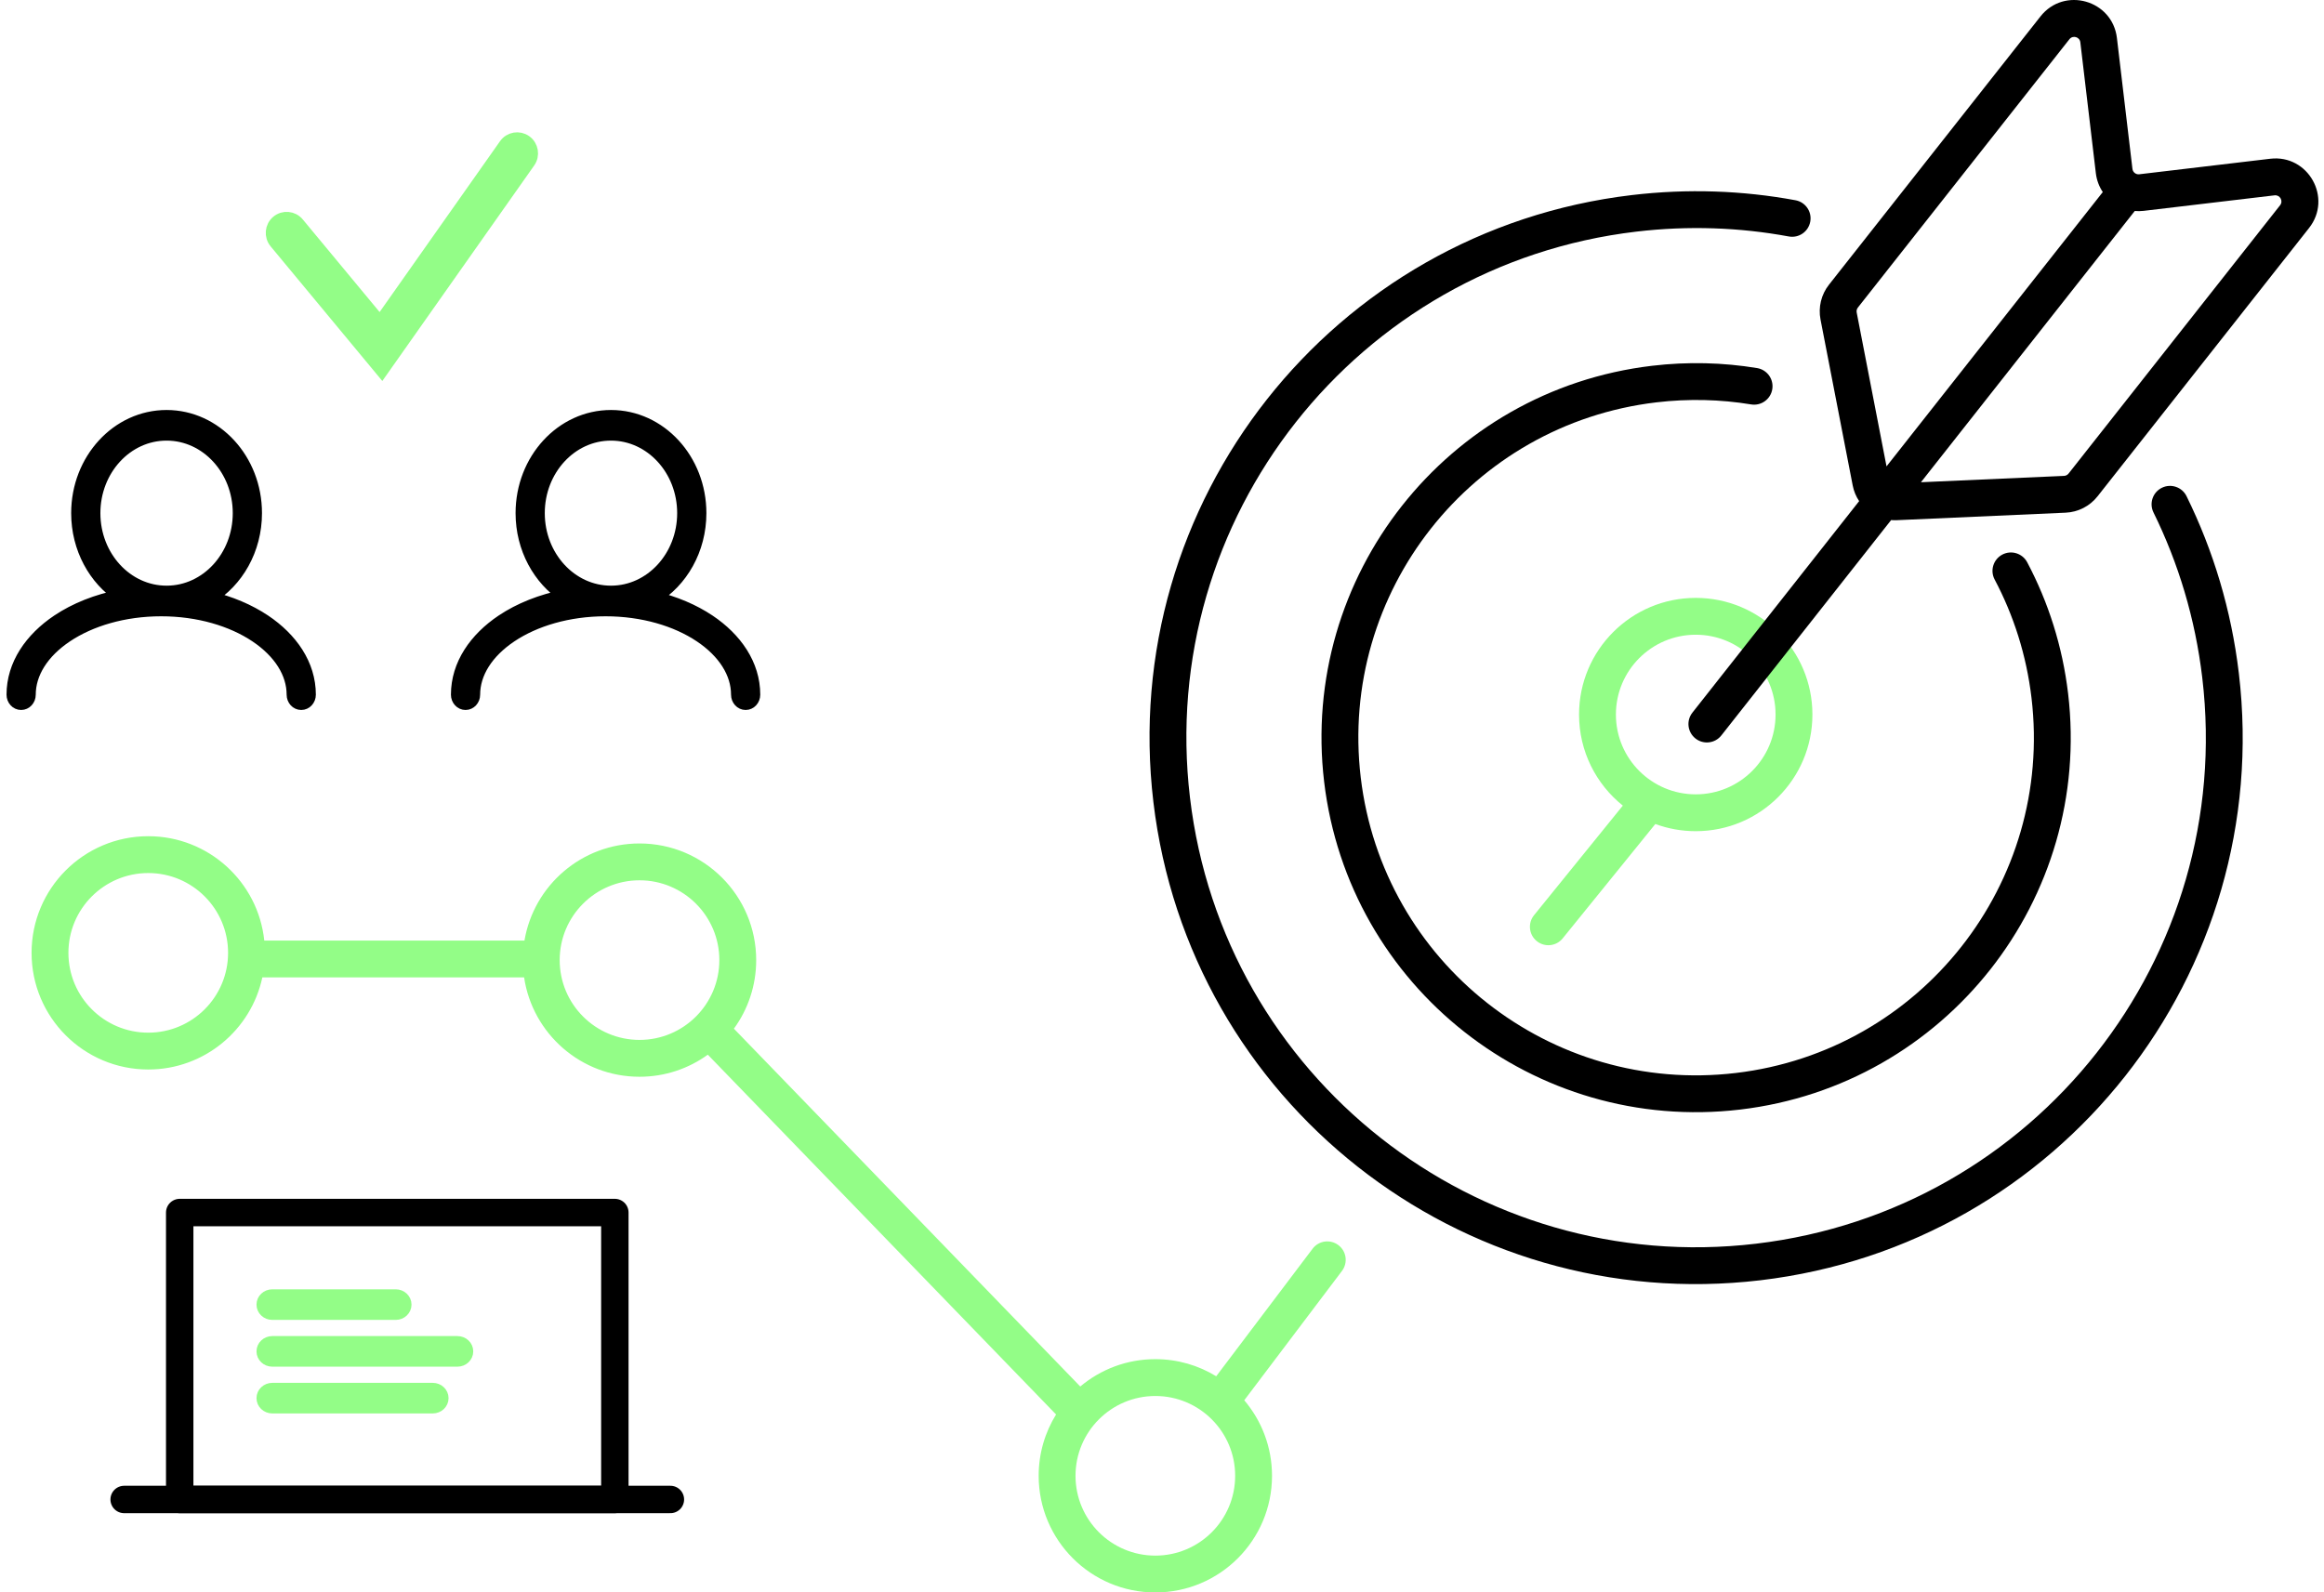 <?xml version="1.0" encoding="UTF-8"?> <svg xmlns="http://www.w3.org/2000/svg" width="178" height="122" viewBox="0 0 178 122" fill="none"> <path fill-rule="evenodd" clip-rule="evenodd" d="M129.88 45.805C124.944 45.805 120.943 49.806 120.943 54.742C120.943 57.564 122.252 60.081 124.296 61.719L117.495 70.115C117.005 70.721 117.098 71.61 117.704 72.1C118.309 72.591 119.198 72.497 119.688 71.892L126.786 63.128C127.75 63.484 128.792 63.678 129.88 63.678C134.815 63.678 138.816 59.677 138.816 54.742C138.816 49.806 134.815 45.805 129.88 45.805ZM123.765 54.742C123.765 51.365 126.503 48.627 129.88 48.627C133.257 48.627 135.994 51.365 135.994 54.742C135.994 58.118 133.257 60.856 129.88 60.856C126.503 60.856 123.765 58.118 123.765 54.742Z" fill="#93FD87"></path> <path fill-rule="evenodd" clip-rule="evenodd" d="M11.355 64.063C6.419 64.063 2.418 68.064 2.418 73C2.418 77.935 6.419 81.936 11.355 81.936C15.645 81.936 19.229 78.913 20.093 74.881H40.143C40.783 79.188 44.497 82.492 48.982 82.492C50.935 82.492 52.742 81.865 54.213 80.801L80.887 108.365C80.042 109.73 79.554 111.34 79.554 113.063C79.554 117.999 83.555 122 88.49 122C93.425 122 97.426 117.999 97.426 113.063C97.426 110.856 96.626 108.836 95.3 107.276L102.785 97.367C103.255 96.745 103.132 95.861 102.51 95.391C101.888 94.921 101.003 95.044 100.534 95.666L93.152 105.438C91.795 104.606 90.198 104.127 88.49 104.127C86.3 104.127 84.294 104.915 82.74 106.222L56.211 78.809C57.285 77.334 57.918 75.519 57.918 73.555C57.918 68.62 53.917 64.619 48.982 64.619C44.556 64.619 40.882 67.836 40.17 72.059H20.242C19.772 67.566 15.972 64.063 11.355 64.063ZM5.24 73C5.24 69.623 7.978 66.885 11.355 66.885C14.732 66.885 17.469 69.623 17.469 73C17.469 76.377 14.732 79.114 11.355 79.114C7.978 79.114 5.24 76.377 5.24 73ZM42.867 73.555C42.867 70.178 45.605 67.441 48.982 67.441C52.358 67.441 55.096 70.178 55.096 73.555C55.096 76.932 52.358 79.669 48.982 79.669C45.605 79.669 42.867 76.932 42.867 73.555ZM88.49 106.949C85.113 106.949 82.376 109.687 82.376 113.063C82.376 116.44 85.113 119.178 88.49 119.178C91.867 119.178 94.604 116.44 94.604 113.063C94.604 109.687 91.867 106.949 88.49 106.949Z" fill="#93FD87"></path> <path fill-rule="evenodd" clip-rule="evenodd" d="M39.989 39.312C39.989 35.224 43.036 31.91 46.796 31.91C50.556 31.91 53.604 35.224 53.604 39.312C53.604 42.102 52.185 44.531 50.089 45.792C51.676 46.168 53.108 46.779 54.293 47.571C56.337 48.939 57.729 50.917 57.729 53.22C57.729 53.592 57.452 53.893 57.111 53.893C56.769 53.893 56.492 53.592 56.492 53.22C56.492 51.559 55.483 49.948 53.644 48.717C51.816 47.494 49.25 46.715 46.383 46.715C43.517 46.715 40.951 47.494 39.123 48.717C37.284 49.948 36.275 51.559 36.275 53.22C36.275 53.592 35.998 53.893 35.657 53.893C35.315 53.893 35.038 53.592 35.038 53.22C35.038 50.917 36.43 48.939 38.474 47.571C39.81 46.677 41.46 46.015 43.292 45.66C41.313 44.366 39.989 42.007 39.989 39.312ZM46.796 33.256C43.72 33.256 41.226 35.968 41.226 39.312C41.226 42.657 43.72 45.369 46.796 45.369C49.872 45.369 52.366 42.657 52.366 39.312C52.366 35.968 49.872 33.256 46.796 33.256Z" fill="black" stroke="black" stroke-linecap="round"></path> <path d="M40.507 12.389C40.859 11.889 40.742 11.196 40.245 10.841C39.748 10.487 39.06 10.605 38.708 11.105L29.107 24.729L22.805 17.13C22.415 16.659 21.719 16.596 21.252 16.989C20.784 17.381 20.721 18.081 21.111 18.552L29.25 28.365L40.507 12.389Z" fill="#93FD87" stroke="#93FD87" stroke-linecap="round"></path> <path fill-rule="evenodd" clip-rule="evenodd" d="M5.951 39.312C5.951 35.224 8.999 31.91 12.758 31.91C16.518 31.91 19.566 35.224 19.566 39.312C19.566 42.102 18.147 44.531 16.052 45.792C17.639 46.168 19.071 46.779 20.255 47.571C22.299 48.939 23.692 50.917 23.692 53.22C23.692 53.592 23.415 53.893 23.073 53.893C22.731 53.893 22.454 53.592 22.454 53.22C22.454 51.559 21.445 49.948 19.607 48.717C17.778 47.494 15.212 46.715 12.346 46.715C9.479 46.715 6.914 47.494 5.085 48.717C3.246 49.948 2.238 51.559 2.238 53.22C2.238 53.592 1.961 53.893 1.619 53.893C1.277 53.893 1 53.592 1 53.22C1 50.917 2.393 48.939 4.436 47.571C5.772 46.677 7.423 46.015 9.255 45.66C7.275 44.366 5.951 42.007 5.951 39.312ZM12.758 33.256C9.682 33.256 7.189 35.968 7.189 39.312C7.189 42.657 9.682 45.369 12.758 45.369C15.835 45.369 18.328 42.657 18.328 39.312C18.328 35.968 15.835 33.256 12.758 33.256Z" fill="black" stroke="black" stroke-linecap="round"></path> <path fill-rule="evenodd" clip-rule="evenodd" d="M140.083 21.814C139.491 22.566 139.255 23.539 139.437 24.479L141.902 37.189C141.987 37.631 142.159 38.037 142.396 38.391L129.625 54.596C129.142 55.208 129.248 56.095 129.86 56.577C130.472 57.06 131.359 56.955 131.841 56.343L144.845 39.843C144.988 39.855 145.133 39.858 145.28 39.852L158.214 39.277C159.17 39.235 160.061 38.778 160.654 38.026L176.854 17.47C178.67 15.166 176.794 11.817 173.881 12.162L163.85 13.351C163.593 13.382 163.359 13.197 163.328 12.939L162.139 2.909C161.794 -0.004 158.1 -1.046 156.284 1.258L140.083 21.814ZM147.129 36.945L158.089 36.458C158.225 36.452 158.353 36.387 158.437 36.279L174.638 15.723C174.897 15.394 174.629 14.916 174.213 14.965L164.183 16.154C163.954 16.181 163.727 16.183 163.506 16.164L147.129 36.945ZM161.057 14.713C160.777 14.295 160.589 13.806 160.526 13.271L159.337 3.241C159.288 2.825 158.76 2.676 158.501 3.005L142.3 23.561C142.215 23.669 142.181 23.808 142.208 23.942L144.493 35.73L161.057 14.713Z" fill="black"></path> <path d="M91.143 61.108C88.606 39.697 103.905 20.284 125.316 17.747C129.317 17.273 133.247 17.422 137.008 18.116C137.774 18.257 138.51 17.751 138.651 16.984C138.793 16.218 138.286 15.482 137.52 15.341C133.483 14.596 129.27 14.437 124.984 14.945C102.026 17.665 85.62 38.482 88.34 61.44C91.061 84.398 111.877 100.804 134.835 98.083C157.793 95.363 174.199 74.546 171.479 51.588C170.903 46.732 169.517 42.166 167.471 38.012C167.127 37.313 166.281 37.026 165.582 37.37C164.883 37.714 164.595 38.56 164.94 39.259C166.846 43.13 168.139 47.387 168.676 51.92C171.213 73.331 155.914 92.744 134.503 95.281C113.093 97.818 93.68 82.518 91.143 61.108Z" fill="black"></path> <path d="M104.221 59.558C102.54 45.37 112.678 32.506 126.865 30.825C129.344 30.532 131.779 30.598 134.121 30.983C134.89 31.11 135.616 30.589 135.742 29.82C135.869 29.051 135.348 28.325 134.579 28.199C131.979 27.771 129.277 27.698 126.533 28.023C110.798 29.887 99.554 44.155 101.418 59.89C103.283 75.625 117.55 86.87 133.286 85.005C149.021 83.141 160.265 68.873 158.401 53.138C157.971 49.513 156.882 46.123 155.267 43.076C154.902 42.388 154.048 42.125 153.359 42.49C152.671 42.855 152.409 43.71 152.774 44.398C154.228 47.142 155.21 50.196 155.598 53.47C157.28 67.657 147.141 80.522 132.954 82.203C118.766 83.884 105.902 73.746 104.221 59.558Z" fill="black"></path> <rect x="13.764" y="92.894" width="33.328" height="21.983" stroke="black" stroke-width="2.1" stroke-linecap="round" stroke-linejoin="round"></rect> <path d="M9.509 114.877H51.347" stroke="black" stroke-width="2.1" stroke-linecap="round"></path> <path d="M20.146 99.948C20.146 99.577 20.464 99.276 20.855 99.276H30.31C30.702 99.276 31.019 99.577 31.019 99.948C31.019 100.319 30.702 100.62 30.31 100.62H20.855C20.464 100.62 20.146 100.319 20.146 99.948Z" fill="#93FD87"></path> <path d="M20.146 103.531C20.146 103.16 20.464 102.859 20.855 102.859H35.038C35.429 102.859 35.747 103.16 35.747 103.531C35.747 103.902 35.429 104.203 35.038 104.203H20.855C20.464 104.203 20.146 103.902 20.146 103.531Z" fill="#93FD87"></path> <path d="M20.855 106.442C20.464 106.442 20.146 106.743 20.146 107.114C20.146 107.485 20.464 107.786 20.855 107.786H33.147C33.538 107.786 33.856 107.485 33.856 107.114C33.856 106.743 33.538 106.442 33.147 106.442H20.855Z" fill="#93FD87"></path> <path d="M20.146 99.948C20.146 99.577 20.464 99.276 20.855 99.276H30.31C30.702 99.276 31.019 99.577 31.019 99.948C31.019 100.319 30.702 100.62 30.31 100.62H20.855C20.464 100.62 20.146 100.319 20.146 99.948Z" stroke="#93FD87" stroke-linecap="round"></path> <path d="M20.146 103.531C20.146 103.16 20.464 102.859 20.855 102.859H35.038C35.429 102.859 35.747 103.16 35.747 103.531C35.747 103.902 35.429 104.203 35.038 104.203H20.855C20.464 104.203 20.146 103.902 20.146 103.531Z" stroke="#93FD87" stroke-linecap="round"></path> <path d="M20.855 106.442C20.464 106.442 20.146 106.743 20.146 107.114C20.146 107.485 20.464 107.786 20.855 107.786H33.147C33.538 107.786 33.856 107.485 33.856 107.114C33.856 106.743 33.538 106.442 33.147 106.442H20.855Z" stroke="#93FD87" stroke-linecap="round"></path> </svg> 